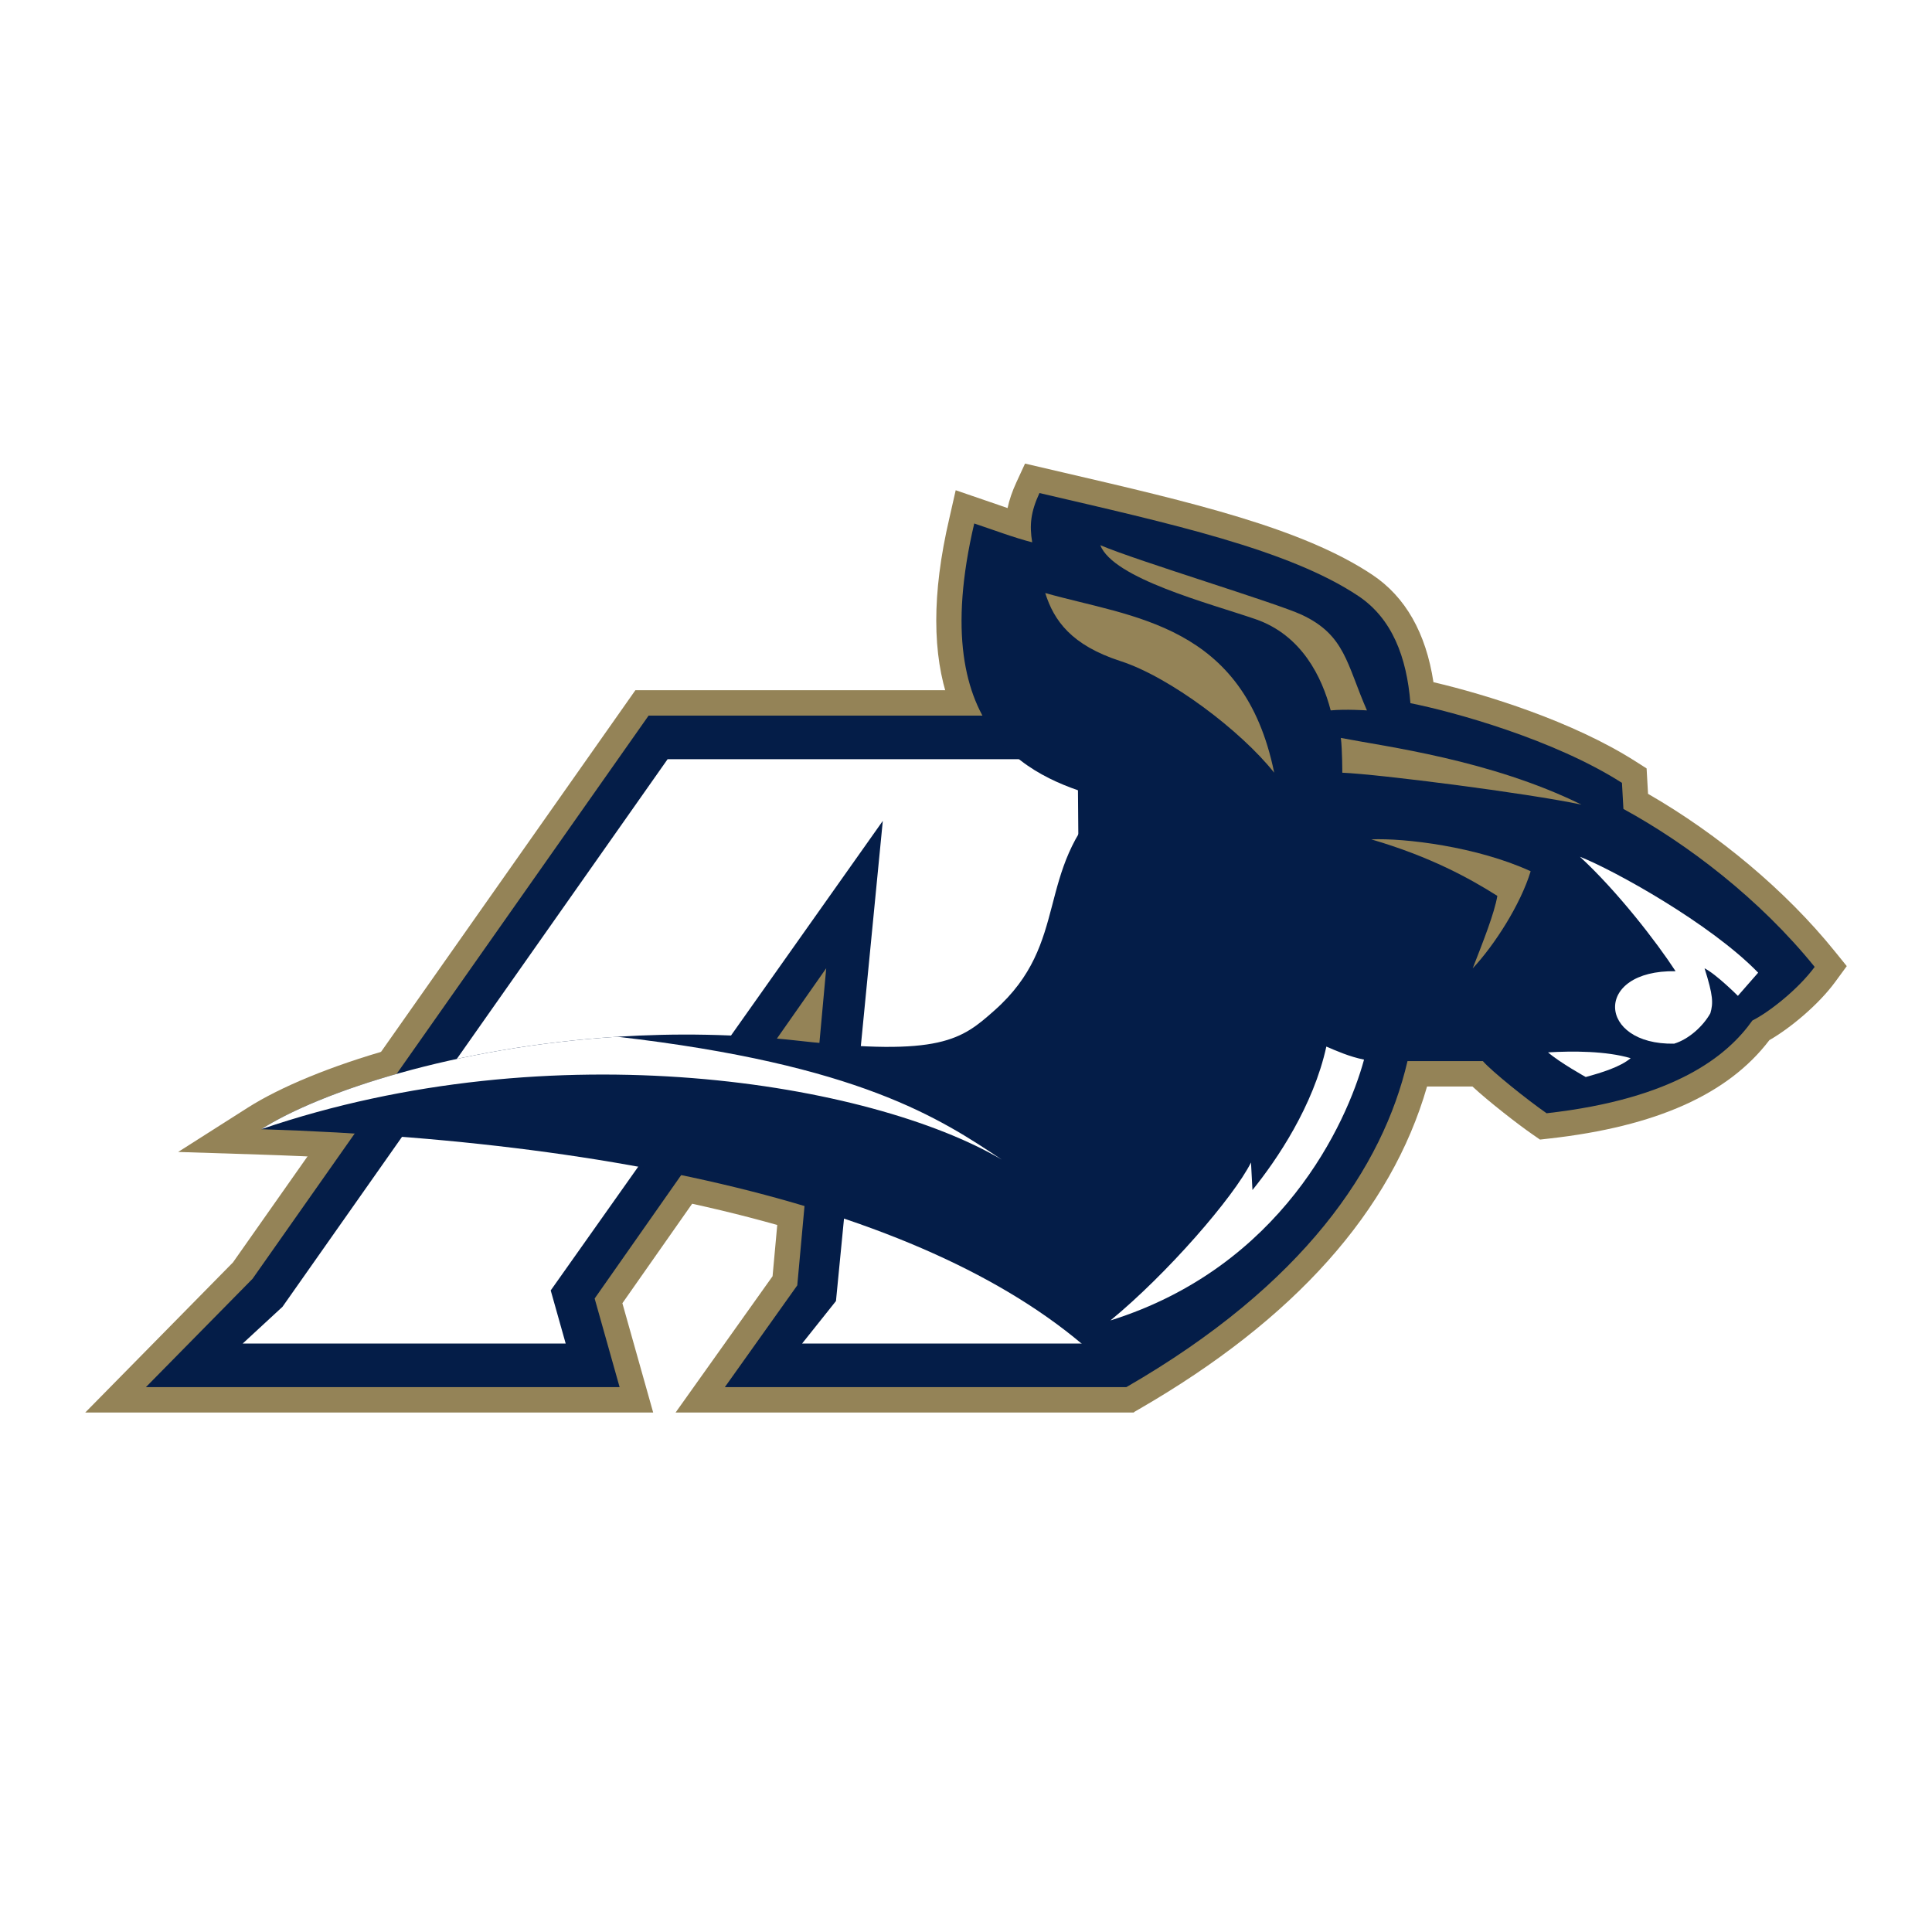 <svg xmlns="http://www.w3.org/2000/svg" width="2500" height="2500" viewBox="0 0 192.756 192.741"><path fill="#fff" d="M0 192.741h192.756V0H0v192.741z"/><path d="M101.402 48.121c-.42.909-.701 1.741-.877 2.561l-.955-.331-4.22-1.447-.62 2.736c-.918 3.911-1.319 7.308-1.319 10.261 0 12.543 7.214 17.097 12.595 19.094-1.986 2.963-2.75 5.868-3.441 8.512-.898 3.446-1.676 6.422-5.025 9.392-2.827 2.509-4.385 3.891-17.55 2.413-6.011-.674-12.253-.814-18.552-.414-16.593 1.055-30.403 5.589-36.728 9.613l-6.934 4.412 8.214.264c41.493 1.328 71.498 10.164 84.49 24.877l2.658.812.51-.295c15.514-8.954 25.158-19.778 28.729-32.188h4.529c1.648 1.529 4.562 3.787 5.957 4.753l.781.542.945-.106c10.652-1.198 17.834-4.415 21.941-9.814 2.041-1.169 4.875-3.501 6.568-5.809l1.154-1.576-1.229-1.519c-4.834-5.978-11.557-11.619-18.598-15.671l-.143-2.534-1.096-.699c-6.256-3.993-14.914-6.677-20.17-7.905-.748-4.905-2.789-8.51-6.1-10.717-6.992-4.662-18.018-7.225-30.783-10.193l-3.865-.9-.866 1.876z" fill-rule="evenodd" clip-rule="evenodd" fill="#948357"/><path d="M111.838 68.854H63.393s-39.911 56.752-40.151 57.091L8.504 140.921h56.664l-3.072-10.906 16.944-24.164-1.96 21.47-9.678 13.601h45.735l1.217-72.067h-2.516v-.001z" fill-rule="evenodd" clip-rule="evenodd" fill="#948357"/><path fill-rule="evenodd" clip-rule="evenodd" fill="#041d48" d="M82.432 96.595l-23.104 32.95 2.49 8.839H14.559l10.638-10.808L64.71 71.39h47.128l.543 66.994H72.32l7.224-10.152 2.888-31.637z"/><path fill-rule="evenodd" clip-rule="evenodd" fill="#fff" d="M66.606 75.739L28.185 130.37l-3.969 3.666h32.222l-1.493-5.298 33.132-46.846-4.672 47.905-3.378 4.239h27.969l-.473-58.297H66.606z"/><path d="M161.969 80.7l-.146-2.602c-6.795-4.337-16.77-7.084-21.105-7.951-.373-4.604-1.826-8.445-5.205-10.699-6.939-4.626-18.762-7.224-31.807-10.264-.867 1.879-1.012 3.18-.723 4.915-1.734-.434-4.047-1.301-5.783-1.879-5.059 21.542 6.217 25.589 13.156 27.47-7.229 7.228-3.469 14.312-11.131 21.106-3.291 2.918-5.351 4.626-19.518 3.036-6.227-.699-12.339-.77-18.11-.403-16.17 1.028-29.666 5.493-35.526 9.223 40.624 1.301 72.14 9.686 86.31 25.732 17.781-10.264 25.588-21.974 28.047-32.527h7.518c.867 1.012 4.48 3.902 6.359 5.205 12.867-1.446 18.072-5.783 20.531-9.253 1.732-.868 4.625-3.182 6.215-5.35-5.492-6.795-12.723-12.289-19.082-15.759z" fill-rule="evenodd" clip-rule="evenodd" fill="#041d48"/><path d="M132.33 104.41c1.014.433 2.314 1.012 3.76 1.301-1.734 6.361-8.24 20.674-25.301 26.023 5.639-4.626 12.289-12.289 14.023-15.759l.146 2.747c2.458-3.035 6.071-8.385 7.372-14.312zM157.631 85.471c3.324 1.301 13.012 6.65 17.781 11.566l-2.023 2.312s-2.168-2.169-3.324-2.746c.867 2.746.867 3.47.578 4.481-.725 1.301-2.168 2.602-3.615 3.036-7.662.144-8.096-7.373.146-7.229-1.881-2.89-5.783-7.95-9.543-11.42zM154.449 104.988c2.459-.146 5.783-.145 8.242.579-1.012.867-2.893 1.445-4.482 1.879 0 0-2.602-1.446-3.76-2.458z" fill-rule="evenodd" clip-rule="evenodd" fill="#fff"/><path d="M109.777 54.388c3.76 1.591 17.609 5.779 20.096 6.94 4.338 2.024 4.482 4.915 6.506 9.541 0 0-2.168-.144-3.615 0-.867-3.325-2.891-7.517-7.516-9.108-4.627-1.59-14.17-4.048-15.471-7.373zM104.283 59.159c8.676 2.458 19.807 3.036 22.844 17.927-3.326-4.193-10.41-9.542-15.324-11.132-4.916-1.59-6.653-4.048-7.52-6.795zM133.777 73.616c4.48.868 14.891 2.169 23.998 6.65-5.494-1.156-20.24-3.035-23.854-3.18.001 0 .001-2.313-.144-3.47zM136.812 83.736c3.326-.144 10.553.723 15.902 3.181-1.012 3.325-3.613 7.373-5.781 9.687 1.012-2.603 2.168-5.494 2.457-7.229-2.745-1.736-6.65-3.904-12.578-5.639z" fill-rule="evenodd" clip-rule="evenodd" fill="#948357"/><path d="M99.945 115.687c-6.141-4.096-14.221-9.479-38.348-12.258-16.17 1.028-29.666 5.493-35.526 9.223 29.203-9.977 60.864-4.628 73.874 3.035z" fill-rule="evenodd" clip-rule="evenodd" fill="#fff"/></svg>